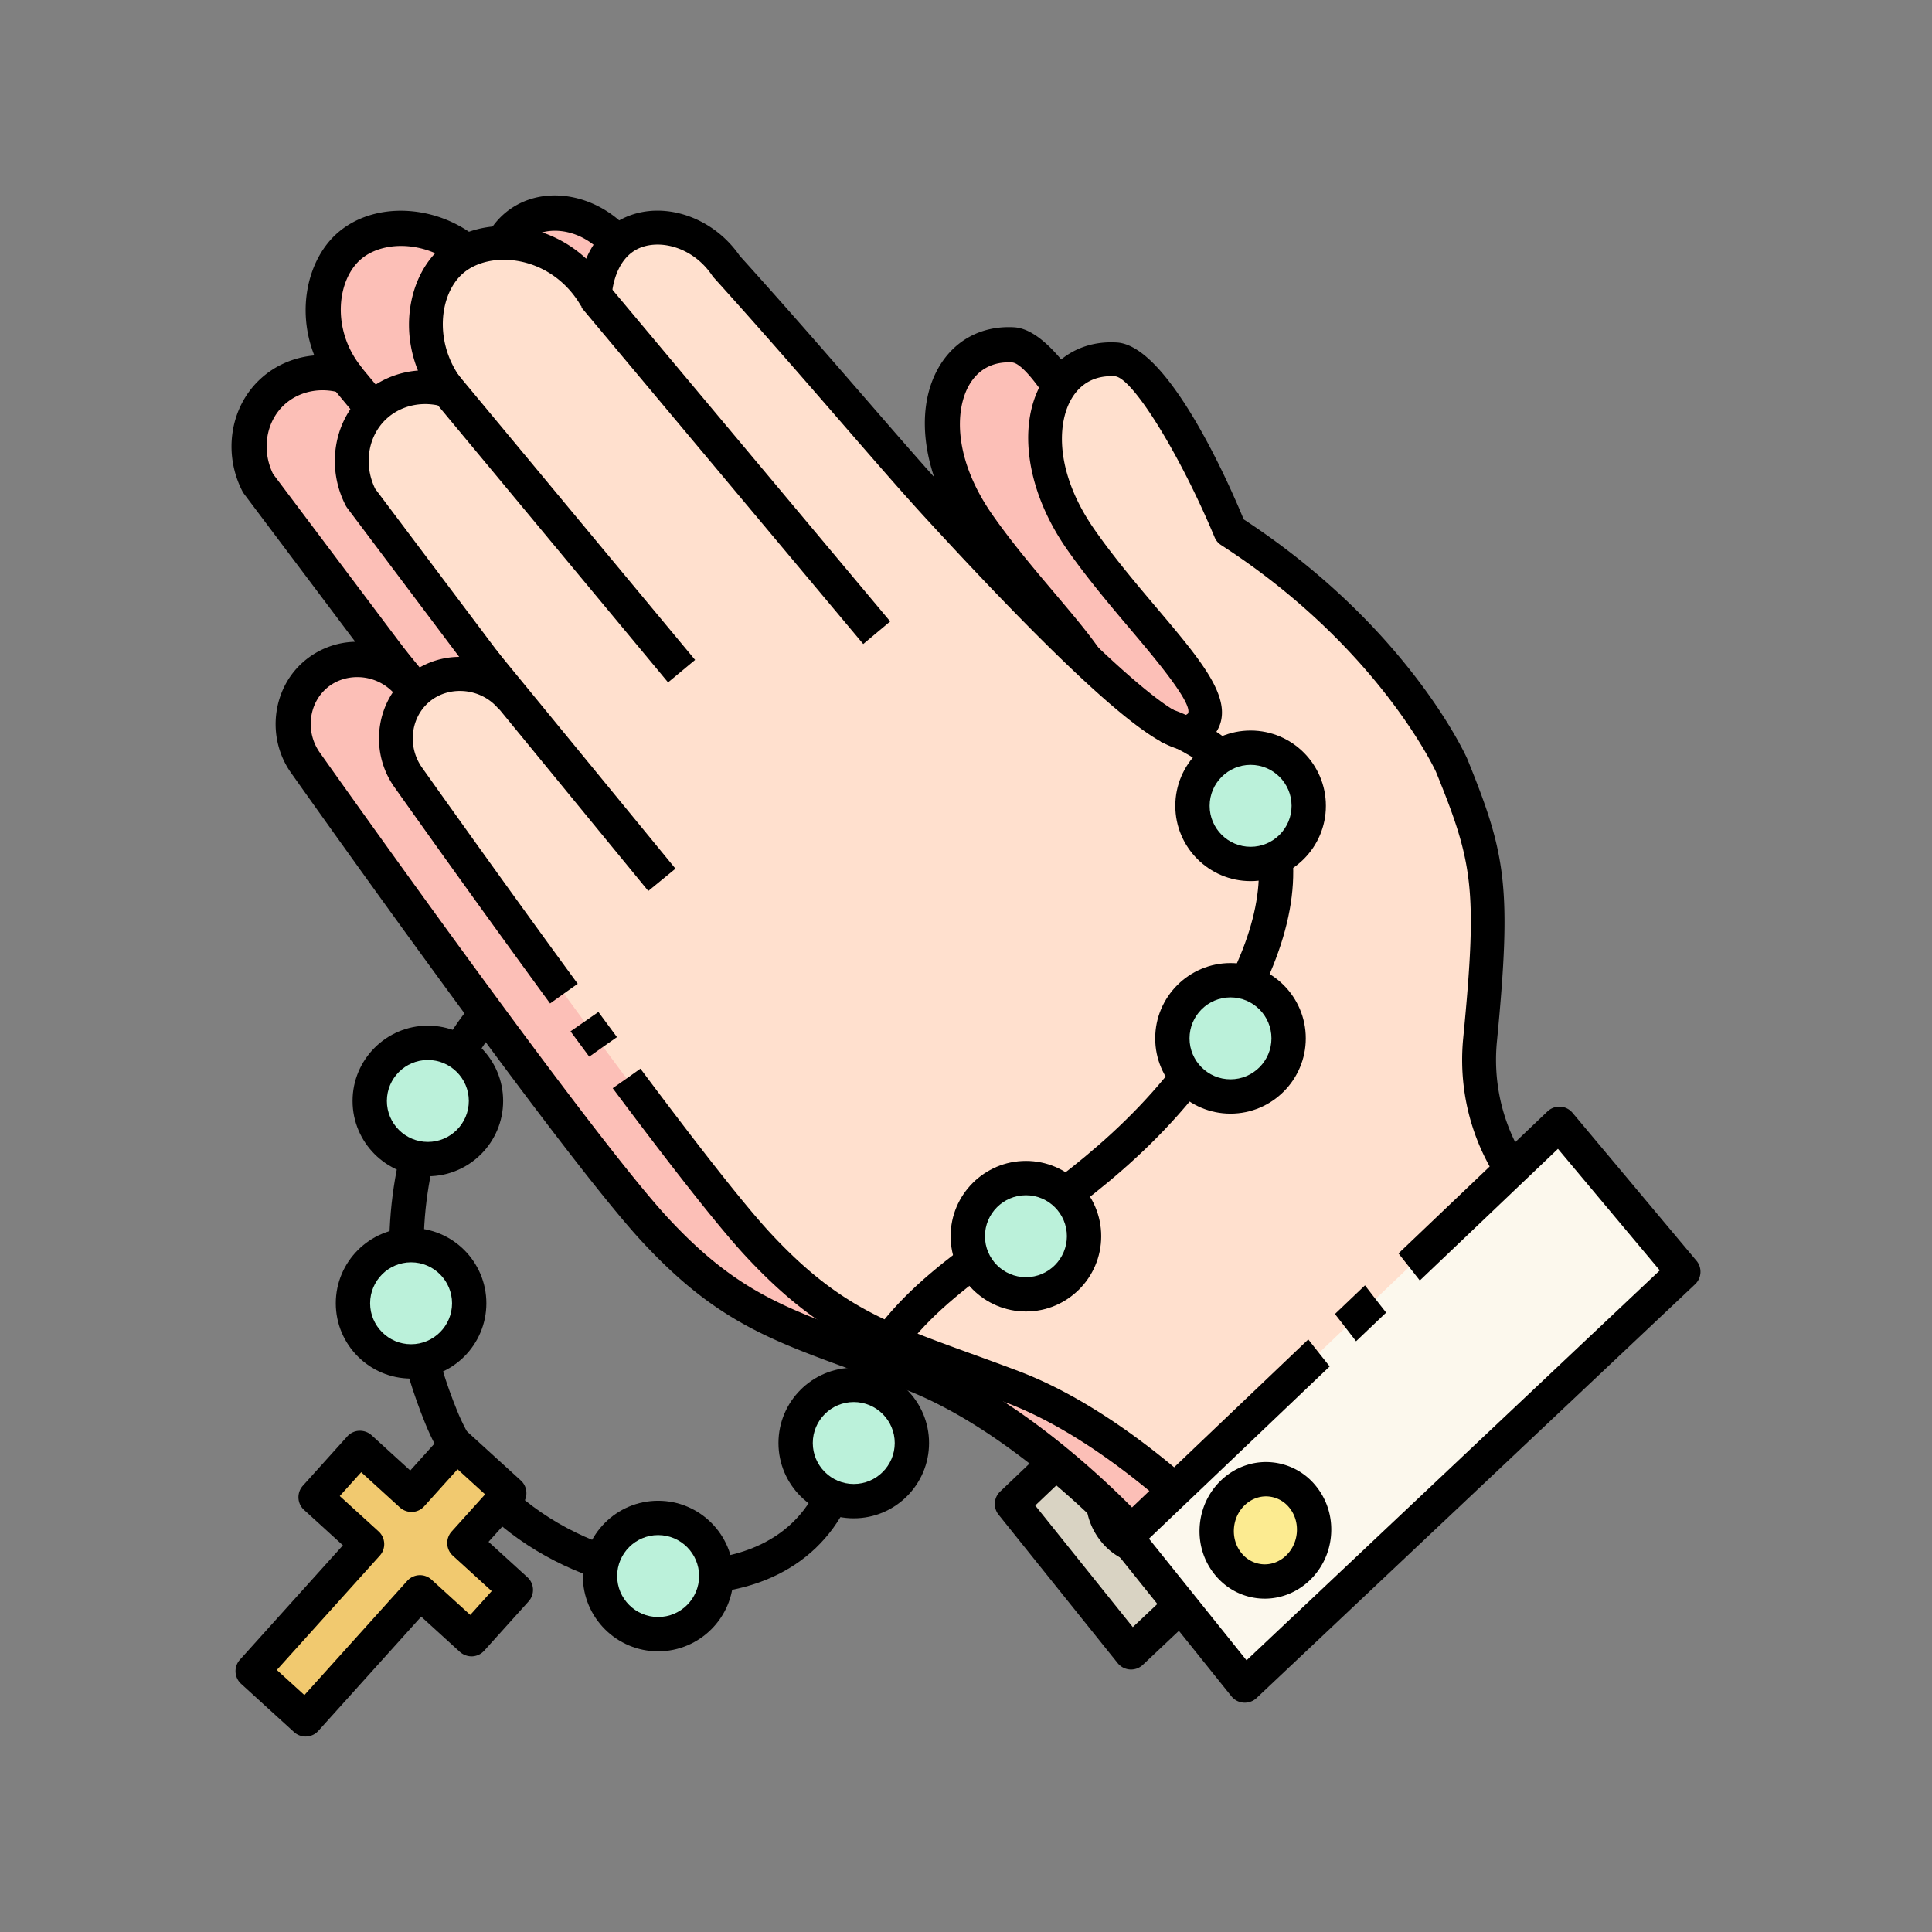 <?xml version="1.0" encoding="UTF-8"?>
<svg data-bbox="23.968 20.233 152.066 159.532" viewBox="0 0 200 200" height="200" width="200" xmlns="http://www.w3.org/2000/svg" data-type="color">
    <rect x="0" y="0" width="200" height="200" fill="#808080" stroke="none"/>
    <g>
        <path fill="#d9d3c3" d="m117.086 171.051-12.325-15.363 44.89-42.788 12.833 15.32z" data-color="1"/>
        <path d="M117.086 172.828q-.062 0-.123-.004a1.78 1.78 0 0 1-1.263-.66l-12.326-15.363a1.776 1.776 0 0 1 .16-2.397l44.89-42.789a1.777 1.777 0 0 1 2.587.145l12.833 15.32a1.777 1.777 0 0 1-.143 2.433l-45.397 42.832a1.78 1.78 0 0 1-1.219.484Zm-9.919-16.979 10.101 12.59 42.779-40.362-10.541-12.585z"/>
        <path d="m144.28 141.724-3.272 3.087.044.047c1.187 1.297 2.364 2.604 3.542 3.91l3.273-3.088c-.401-.438-.806-.871-1.206-1.309a923 923 0 0 1-2.381-2.647"/>
        <path fill="#fceb91" d="M119.71 149.711c2.771.243 4.799 2.802 4.528 5.716-.27 2.914-2.736 5.079-5.508 4.836s-4.799-2.802-4.528-5.716 2.736-5.079 5.508-4.836" data-color="2"/>
        <path d="M119.154 162.059a6.63 6.63 0 0 1-5.109-2.412c-1.219-1.46-1.791-3.329-1.612-5.263.361-3.88 3.684-6.772 7.432-6.441a6.62 6.62 0 0 1 4.53 2.386c1.219 1.46 1.791 3.329 1.612 5.263-.342 3.679-3.356 6.467-6.853 6.467m.132-10.589c-1.686 0-3.145 1.4-3.316 3.242-.091.986.193 1.93.802 2.659a3.1 3.1 0 0 0 2.114 1.123c1.799.16 3.404-1.291 3.584-3.231.091-.986-.193-1.93-.802-2.659a3.1 3.1 0 0 0-2.114-1.123 3 3 0 0 0-.268-.011"/>
        <path fill="#fcbfb7" d="M117.194 158.694s-10.985-12.081-23.048-16.635-17.879-5.647-26.311-14.724S31.663 79.02 31.663 79.02c-2.081-2.871-1.639-6.842.894-9.096 2.703-2.405 7.041-2.191 9.584.623L26.713 50.024c-1.653-3.201-1.052-7.039 1.382-9.367 2.006-1.919 4.99-2.559 7.753-1.702-3.576-4.618-2.901-10.72.318-13.494 3.721-3.206 11.232-2.302 14.775 3.686.007-.284.179-4.424 3.305-6.259 3.055-1.792 7.727-.679 10.31 3.168 9.442 10.455 16.728 19.234 21.948 24.918 11.315 12.321 23.314 24.368 26.045 23.269 5.462-2.198-6.982-11.987-13.666-21.543-6.683-9.556-1.274-17.433 5.995-16.998 2.657.159 6.276 6.245 8.813 11.246 2.113 4.165 5.175 7.754 8.84 10.649 12.474 9.854 17.091 20.088 17.091 20.088 3.878 9.543 4.513 12.507 2.963 28.457a21.13 21.13 0 0 0 6.414 17.289l3.281 3.146-35.087 32.117Z" data-color="3"/>
        <path d="M117.194 160.515q-.042 0-.083-.002a1.83 1.83 0 0 1-1.264-.593c-.107-.118-10.844-11.815-22.344-16.157-1.739-.657-3.348-1.241-4.853-1.788-9.128-3.315-14.638-5.317-22.148-13.4-8.418-9.062-35.189-46.897-36.324-48.504-2.581-3.56-2.072-8.622 1.17-11.507a8.44 8.44 0 0 1 5.427-2.128L25.259 51.118a2 2 0 0 1-.162-.259c-2.005-3.882-1.289-8.619 1.741-11.518 1.553-1.486 3.571-2.36 5.7-2.545-1.918-4.853-.604-10.091 2.442-12.715 2.167-1.867 5.269-2.633 8.512-2.101a12.76 12.76 0 0 1 6.535 3.179c.605-1.393 1.615-2.854 3.3-3.843 4.017-2.359 9.671-.736 12.667 3.611 4.994 5.532 9.341 10.543 13.178 14.968 3.352 3.864 6.247 7.201 8.676 9.846 18.639 20.296 23.261 22.514 24.203 22.73.192-.097.245-.167.245-.168.35-1.156-3.422-5.618-5.919-8.572-2.12-2.507-4.523-5.349-6.602-8.323-4.159-5.946-5.204-12.722-2.663-17.264 1.629-2.911 4.504-4.458 7.877-4.262 5.373.321 11.69 14.693 13.185 18.333 15.246 9.987 21.844 21.858 23.059 24.813l.077-.031c4.007 9.859 4.656 13.196 3.089 29.319-.575 5.918 1.562 11.676 5.862 15.799l3.281 3.146a1.82 1.82 0 0 1-.03 2.657l-35.087 32.117a1.82 1.82 0 0 1-1.229.478Zm-80.215-90.42c-1.161 0-2.314.391-3.211 1.19-1.863 1.657-2.139 4.585-.63 6.667.289.409 27.778 39.261 36.032 48.145 6.912 7.44 11.817 9.221 20.723 12.456 1.519.552 3.142 1.141 4.897 1.803 10.064 3.8 19.216 12.461 22.491 15.791l32.338-29.6-1.878-1.801c-5.111-4.899-7.65-11.744-6.967-18.779 1.561-16.051.842-18.542-2.821-27.556-.3-.637-6.375-13.214-22.213-23.433a1.83 1.83 0 0 1-.698-.839c-3.58-8.584-8.474-16.504-10.271-16.619-1.983-.114-3.534.713-4.481 2.405-1.415 2.529-1.618 7.556 2.469 13.399 1.984 2.836 4.33 5.611 6.4 8.059 4.307 5.095 7.419 8.775 6.667 11.811-.213.859-.836 2.031-2.594 2.739-1.713.689-4.581 1.845-28.065-23.726-2.464-2.683-5.375-6.038-8.745-9.923-3.848-4.436-8.209-9.464-13.214-15.006a2 2 0 0 1-.16-.206c-2.085-3.105-5.755-3.858-7.877-2.613-2.293 1.346-2.406 4.702-2.407 4.736a1.821 1.821 0 0 1-3.387.88c-1.431-2.42-3.791-4.06-6.474-4.5-2.143-.352-4.217.121-5.546 1.266-2.436 2.098-3.062 7.132-.068 11a1.82 1.82 0 0 1-1.98 2.853c-2.151-.668-4.432-.178-5.955 1.278-1.839 1.76-2.277 4.655-1.088 7.088l15.33 20.393a1.821 1.821 0 0 1-2.807 2.315 5.14 5.14 0 0 0-3.812-1.673Z"/>
        <path d="m52.34 27.98 29.184 34.848-2.793 2.339-29.183-34.85z"/>
        <path d="m35.831 36.124 25.496 30.688-2.8 2.327L33.03 38.45z"/>
        <path d="m40.733 65.789 18.56 22.634-2.815 2.308-18.56-22.634z"/>
        <path fill="#ffe0ce" d="M127.826 160.197s-10.985-12.081-23.048-16.635-17.879-5.647-26.311-14.724-36.172-48.315-36.172-48.315c-2.081-2.871-1.639-6.842.894-9.096 2.703-2.405 7.041-2.191 9.584.623L37.345 51.527c-1.653-3.202-1.052-7.039 1.382-9.368 2.006-1.919 4.99-2.559 7.753-1.702-3.575-4.618-2.901-10.72.319-13.494 3.721-3.206 11.232-2.302 14.775 3.686.007-.284.179-4.424 3.305-6.259 3.055-1.792 7.727-.679 10.31 3.168 9.442 10.455 16.728 19.234 21.948 24.918 11.315 12.321 23.314 24.368 26.045 23.269 5.462-2.198-6.982-11.988-13.666-21.544-6.683-9.556-1.274-17.433 5.995-16.998 2.657.159 6.276 6.245 8.813 11.246 2.113 4.165 5.175 7.754 8.84 10.649 12.474 9.854 17.091 20.088 17.091 20.088 3.878 9.543 4.513 12.507 2.963 28.457a21.13 21.13 0 0 0 6.414 17.289l3.281 3.146-35.087 32.117Z" data-color="4"/>
        <path d="m61.217 105.265.729-.507q.962 1.305 1.922 2.603c-.452.317-.906.63-1.357.948-.506.356-1.008.718-1.513 1.076q-.969-1.308-1.938-2.623z"/>
        <path d="M37.516 40.894c1.563-1.496 3.602-2.368 5.751-2.534-1.957-4.849-.656-10.101 2.388-12.724 2.12-1.827 5.283-2.61 8.458-2.084a12.7 12.7 0 0 1 6.57 3.227c.596-1.408 1.604-2.898 3.31-3.899 3.988-2.341 9.604-.726 12.578 3.594 4.995 5.534 9.344 10.547 13.183 14.973 3.351 3.863 6.246 7.2 8.674 9.845 18.79 20.461 23.353 22.57 24.262 22.757.207-.102.285-.184.295-.204.491-1.063-3.525-5.813-5.925-8.652-2.119-2.506-4.521-5.347-6.599-8.318-4.144-5.925-5.188-12.673-2.659-17.192 1.615-2.887 4.45-4.435 7.814-4.228 5.338.319 11.648 14.689 13.131 18.308 16.778 10.984 22.852 24.144 23.13 24.764 4.001 9.846 4.649 13.178 3.084 29.286-.577 5.938 1.567 11.717 5.883 15.855l3.281 3.146a1.754 1.754 0 0 1-.029 2.557l-35.087 32.117a1.75 1.75 0 0 1-1.239.459h-.024a1.76 1.76 0 0 1-1.217-.572c-.107-.118-10.854-11.827-22.37-16.175-1.74-.657-3.349-1.241-4.855-1.788-9.119-3.312-14.623-5.311-22.122-13.383-2.955-3.181-8.176-9.915-13.754-17.379.449-.315.9-.626 1.348-.942.509-.358 1.014-.722 1.522-1.082 5.499 7.36 10.613 13.961 13.451 17.017 6.923 7.451 11.834 9.235 20.75 12.474 1.519.551 3.141 1.141 4.896 1.803 10.101 3.814 19.283 12.532 22.512 15.823l32.44-29.695-1.931-1.852c-5.096-4.885-7.628-11.71-6.946-18.724 1.509-15.521 1.002-18.17-2.816-27.567-.058-.129-5.998-13-22.249-23.485a1.75 1.75 0 0 1-.67-.806c-3.593-8.613-8.516-16.554-10.33-16.663-2.015-.114-3.585.723-4.546 2.44-1.425 2.547-1.632 7.603 2.473 13.472 1.986 2.839 4.332 5.615 6.403 8.063 4.294 5.079 7.397 8.749 6.652 11.75-.209.844-.822 1.995-2.552 2.692-1.698.68-4.539 1.828-27.99-23.709-2.462-2.681-5.372-6.035-8.74-9.918-3.849-4.437-8.212-9.467-13.218-15.01a2 2 0 0 1-.154-.198c-2.106-3.136-5.82-3.894-7.968-2.634-2.325 1.364-2.439 4.759-2.441 4.793a1.753 1.753 0 0 1-3.26.847c-1.442-2.436-3.818-4.089-6.521-4.532-2.163-.355-4.259.124-5.602 1.281-2.459 2.119-3.095 7.196-.077 11.094a1.752 1.752 0 0 1-1.905 2.746c-2.175-.676-4.482-.179-6.022 1.294-1.862 1.782-2.305 4.713-1.099 7.173l15.334 20.398a1.753 1.753 0 0 1-2.701 2.228c-1.853-2.05-5.113-2.274-7.12-.489-1.888 1.681-2.169 4.649-.628 6.776.145.204 7.71 10.897 16.083 22.334q-1.435 1.012-2.862 2.035a1852 1852 0 0 1-16.07-22.329c-2.573-3.549-2.069-8.571 1.147-11.434a8.38 8.38 0 0 1 5.516-2.113L35.941 52.576a2 2 0 0 1-.156-.249c-1.991-3.856-1.281-8.559 1.728-11.438Z"/>
        <path d="M62.97 29.482 92.154 64.33l-2.792 2.338-29.184-34.85z"/>
        <path d="m46.462 37.627 25.496 30.686-2.8 2.327-25.496-30.687z"/>
        <path d="m51.365 67.291 18.56 22.635-2.815 2.308L48.55 69.6z"/>
        <path fill="#fcf8ed" d="m128.86 174.485-12.326-15.363 44.89-42.788 12.833 15.319z" data-color="5"/>
        <path d="M143.492 135.88a267 267 0 0 1-2.189-2.821l-3.11 2.965q1.097 1.408 2.187 2.823l3.113-2.967Z"/>
        <path d="m175.618 130.513-12.833-15.319a1.78 1.78 0 0 0-1.262-.633 1.8 1.8 0 0 0-1.325.488l-15.426 14.704c.587.743 1.398 1.769 2.207 2.804l14.3-13.63 10.541 12.584-42.779 40.363-10.101-12.59 18.709-17.833c-.604-.751-1.37-1.717-2.216-2.795l-20.124 19.182a1.776 1.776 0 0 0-.16 2.397l12.326 15.363a1.77 1.77 0 0 0 1.386.664 1.78 1.78 0 0 0 1.219-.484l45.397-42.833a1.78 1.78 0 0 0 .143-2.433Z"/>
        <path fill="#fceb91" d="M131.483 153.145c2.771.243 4.799 2.802 4.528 5.716-.27 2.914-2.736 5.079-5.508 4.836s-4.799-2.802-4.528-5.716c.27-2.914 2.736-5.079 5.508-4.836" data-color="2"/>
        <path d="M130.926 165.492a7 7 0 0 1-.578-.025c-1.768-.155-3.376-1.003-4.531-2.387-1.218-1.46-1.79-3.329-1.611-5.263.36-3.88 3.683-6.772 7.432-6.441a6.62 6.62 0 0 1 4.53 2.385c1.218 1.461 1.791 3.33 1.612 5.265-.342 3.678-3.357 6.467-6.854 6.467Zm.135-10.589c-1.686 0-3.146 1.4-3.317 3.242-.091.986.193 1.931.801 2.659a3.1 3.1 0 0 0 2.114 1.124c1.804.16 3.403-1.292 3.584-3.231.091-.986-.193-1.931-.802-2.66a3.1 3.1 0 0 0-2.38-1.134"/>
        <path d="M71.186 165.02c-10.259 0-22.474-6.15-27.151-17.63-10.287-25.25 3.851-42.305 4.458-43.019l2.706 2.302c-.546.647-13.321 16.188-3.874 39.377 4.421 10.853 17.092 16.379 26.299 15.276 4.001-.48 10.914-2.638 12.268-11.704 1.783-11.947 9.353-17.357 18.117-23.62 7.16-5.118 15.276-10.918 21.611-21.615 4.479-7.563 5.766-13.97 3.826-19.042-2.421-6.326-9.239-8.539-9.307-8.561l1.053-3.392c.346.107 8.493 2.704 11.556 10.642 2.37 6.144 1 13.601-4.071 22.164-6.716 11.341-15.156 17.372-22.602 22.694-8.441 6.032-15.108 10.797-16.669 21.254-1.242 8.325-6.84 13.686-15.358 14.708-.93.112-1.887.167-2.861.167Z"/>
        <path fill="#f1c96f" d="m53.402 164.588-5.329-4.856 4.647-5.161-5.477-4.991-4.647 5.161-5.329-4.856-4.596 5.105 5.328 4.856-11.842 13.151 5.478 4.992 11.841-13.152 5.329 4.856z" data-color="6"/>
        <path d="M31.635 179.765c-.442 0-.869-.165-1.196-.463l-5.477-4.991a1.776 1.776 0 0 1-.124-2.501l10.66-11.84-4.023-3.666a1.776 1.776 0 0 1-.124-2.501l4.597-5.105c.317-.352.76-.563 1.232-.586.468-.017.934.143 1.284.461l4.007 3.652 3.451-3.833c.317-.352.76-.563 1.232-.586.465-.014.934.143 1.284.461l5.477 4.991c.722.658.777 1.775.124 2.501l-3.465 3.849 4.023 3.666c.722.658.777 1.775.124 2.501l-4.597 5.105c-.317.352-.76.563-1.232.586a1.84 1.84 0 0 1-1.284-.461l-4.007-3.652-10.646 11.823c-.317.352-.76.563-1.232.586zm-2.976-6.892 2.852 2.599 10.646-11.823a1.774 1.774 0 0 1 2.516-.125l4.007 3.652 2.22-2.466-4.023-3.666a1.776 1.776 0 0 1-.124-2.501l3.465-3.849-2.851-2.598-3.452 3.833c-.317.352-.76.563-1.232.586a1.83 1.83 0 0 1-1.284-.461l-4.007-3.652-2.22 2.466 4.023 3.666c.722.658.777 1.775.124 2.501l-10.661 11.839Z"/>
        <path fill="#bbf1da" d="M48.573 134.915a6.018 6.018 0 1 1-12.036 0 6.018 6.018 0 0 1 12.036 0" data-color="7"/>
        <path d="M42.555 142.709c-4.298 0-7.794-3.496-7.794-7.794s3.496-7.794 7.794-7.794 7.794 3.496 7.794 7.794-3.496 7.794-7.794 7.794m0-12.035c-2.339 0-4.241 1.903-4.241 4.241s1.902 4.241 4.241 4.241 4.241-1.903 4.241-4.241-1.902-4.241-4.241-4.241"/>
        <path fill="#bbf1da" d="M45.254 108.029a6.018 6.018 0 1 1-1.928 11.88 6.018 6.018 0 0 1 1.928-11.88" data-color="7"/>
        <path d="M44.291 121.764c-4.298 0-7.794-3.496-7.794-7.794s3.497-7.795 7.794-7.795 7.794 3.497 7.794 7.795-3.496 7.794-7.794 7.794m0-12.036c-2.339 0-4.242 1.903-4.242 4.242s1.903 4.241 4.242 4.241 4.241-1.903 4.241-4.241-1.902-4.242-4.241-4.242"/>
        <path fill="#bbf1da" d="M74.148 163.152a6.018 6.018 0 1 1-12.036 0 6.018 6.018 0 0 1 12.036 0" data-color="7"/>
        <path d="M68.13 170.945c-4.298 0-7.794-3.496-7.794-7.794s3.497-7.794 7.794-7.794 7.794 3.496 7.794 7.794-3.496 7.794-7.794 7.794m0-12.035c-2.339 0-4.242 1.903-4.242 4.241s1.903 4.241 4.242 4.241 4.241-1.903 4.241-4.241-1.902-4.241-4.241-4.241"/>
        <path fill="#bbf1da" d="M93.94 147.078a6.018 6.018 0 1 1-11.119 4.606 6.018 6.018 0 0 1 11.12-4.606" data-color="7"/>
        <path d="M88.381 157.175c-4.297 0-7.794-3.497-7.794-7.794s3.496-7.794 7.794-7.794 7.794 3.496 7.794 7.794-3.497 7.794-7.794 7.794m0-12.036c-2.339 0-4.241 1.903-4.241 4.241s1.902 4.242 4.241 4.242 4.242-1.903 4.242-4.242-1.903-4.241-4.242-4.241"/>
        <path fill="#bbf1da" d="M112.221 127.972a6.018 6.018 0 1 1-12.036 0 6.018 6.018 0 0 1 12.036 0" data-color="7"/>
        <path d="M106.203 135.766c-4.297 0-7.794-3.497-7.794-7.795s3.497-7.794 7.794-7.794 7.794 3.496 7.794 7.794-3.496 7.795-7.794 7.795m0-12.035c-2.339 0-4.241 1.903-4.241 4.241s1.903 4.242 4.241 4.242 4.241-1.903 4.241-4.242-1.902-4.241-4.241-4.241"/>
        <path fill="#bbf1da" d="M133.398 107.489a6.018 6.018 0 1 1-12.036 0 6.018 6.018 0 0 1 12.036 0" data-color="7"/>
        <path d="M127.38 115.283c-4.298 0-7.794-3.496-7.794-7.794s3.496-7.794 7.794-7.794 7.794 3.496 7.794 7.794-3.496 7.794-7.794 7.794m0-12.035c-2.339 0-4.241 1.903-4.241 4.241s1.902 4.241 4.241 4.241 4.241-1.903 4.241-4.241-1.902-4.241-4.241-4.241"/>
        <path fill="#bbf1da" d="M135.481 83.419a6.018 6.018 0 1 1-12.036 0 6.018 6.018 0 0 1 12.036 0" data-color="7"/>
        <path d="M129.462 91.213c-4.298 0-7.794-3.496-7.794-7.794s3.496-7.794 7.794-7.794 7.794 3.497 7.794 7.794-3.497 7.794-7.794 7.794m0-12.035c-2.339 0-4.241 1.903-4.241 4.242s1.902 4.241 4.241 4.241 4.242-1.902 4.242-4.241-1.903-4.242-4.242-4.242"/>
    </g>
</svg>
